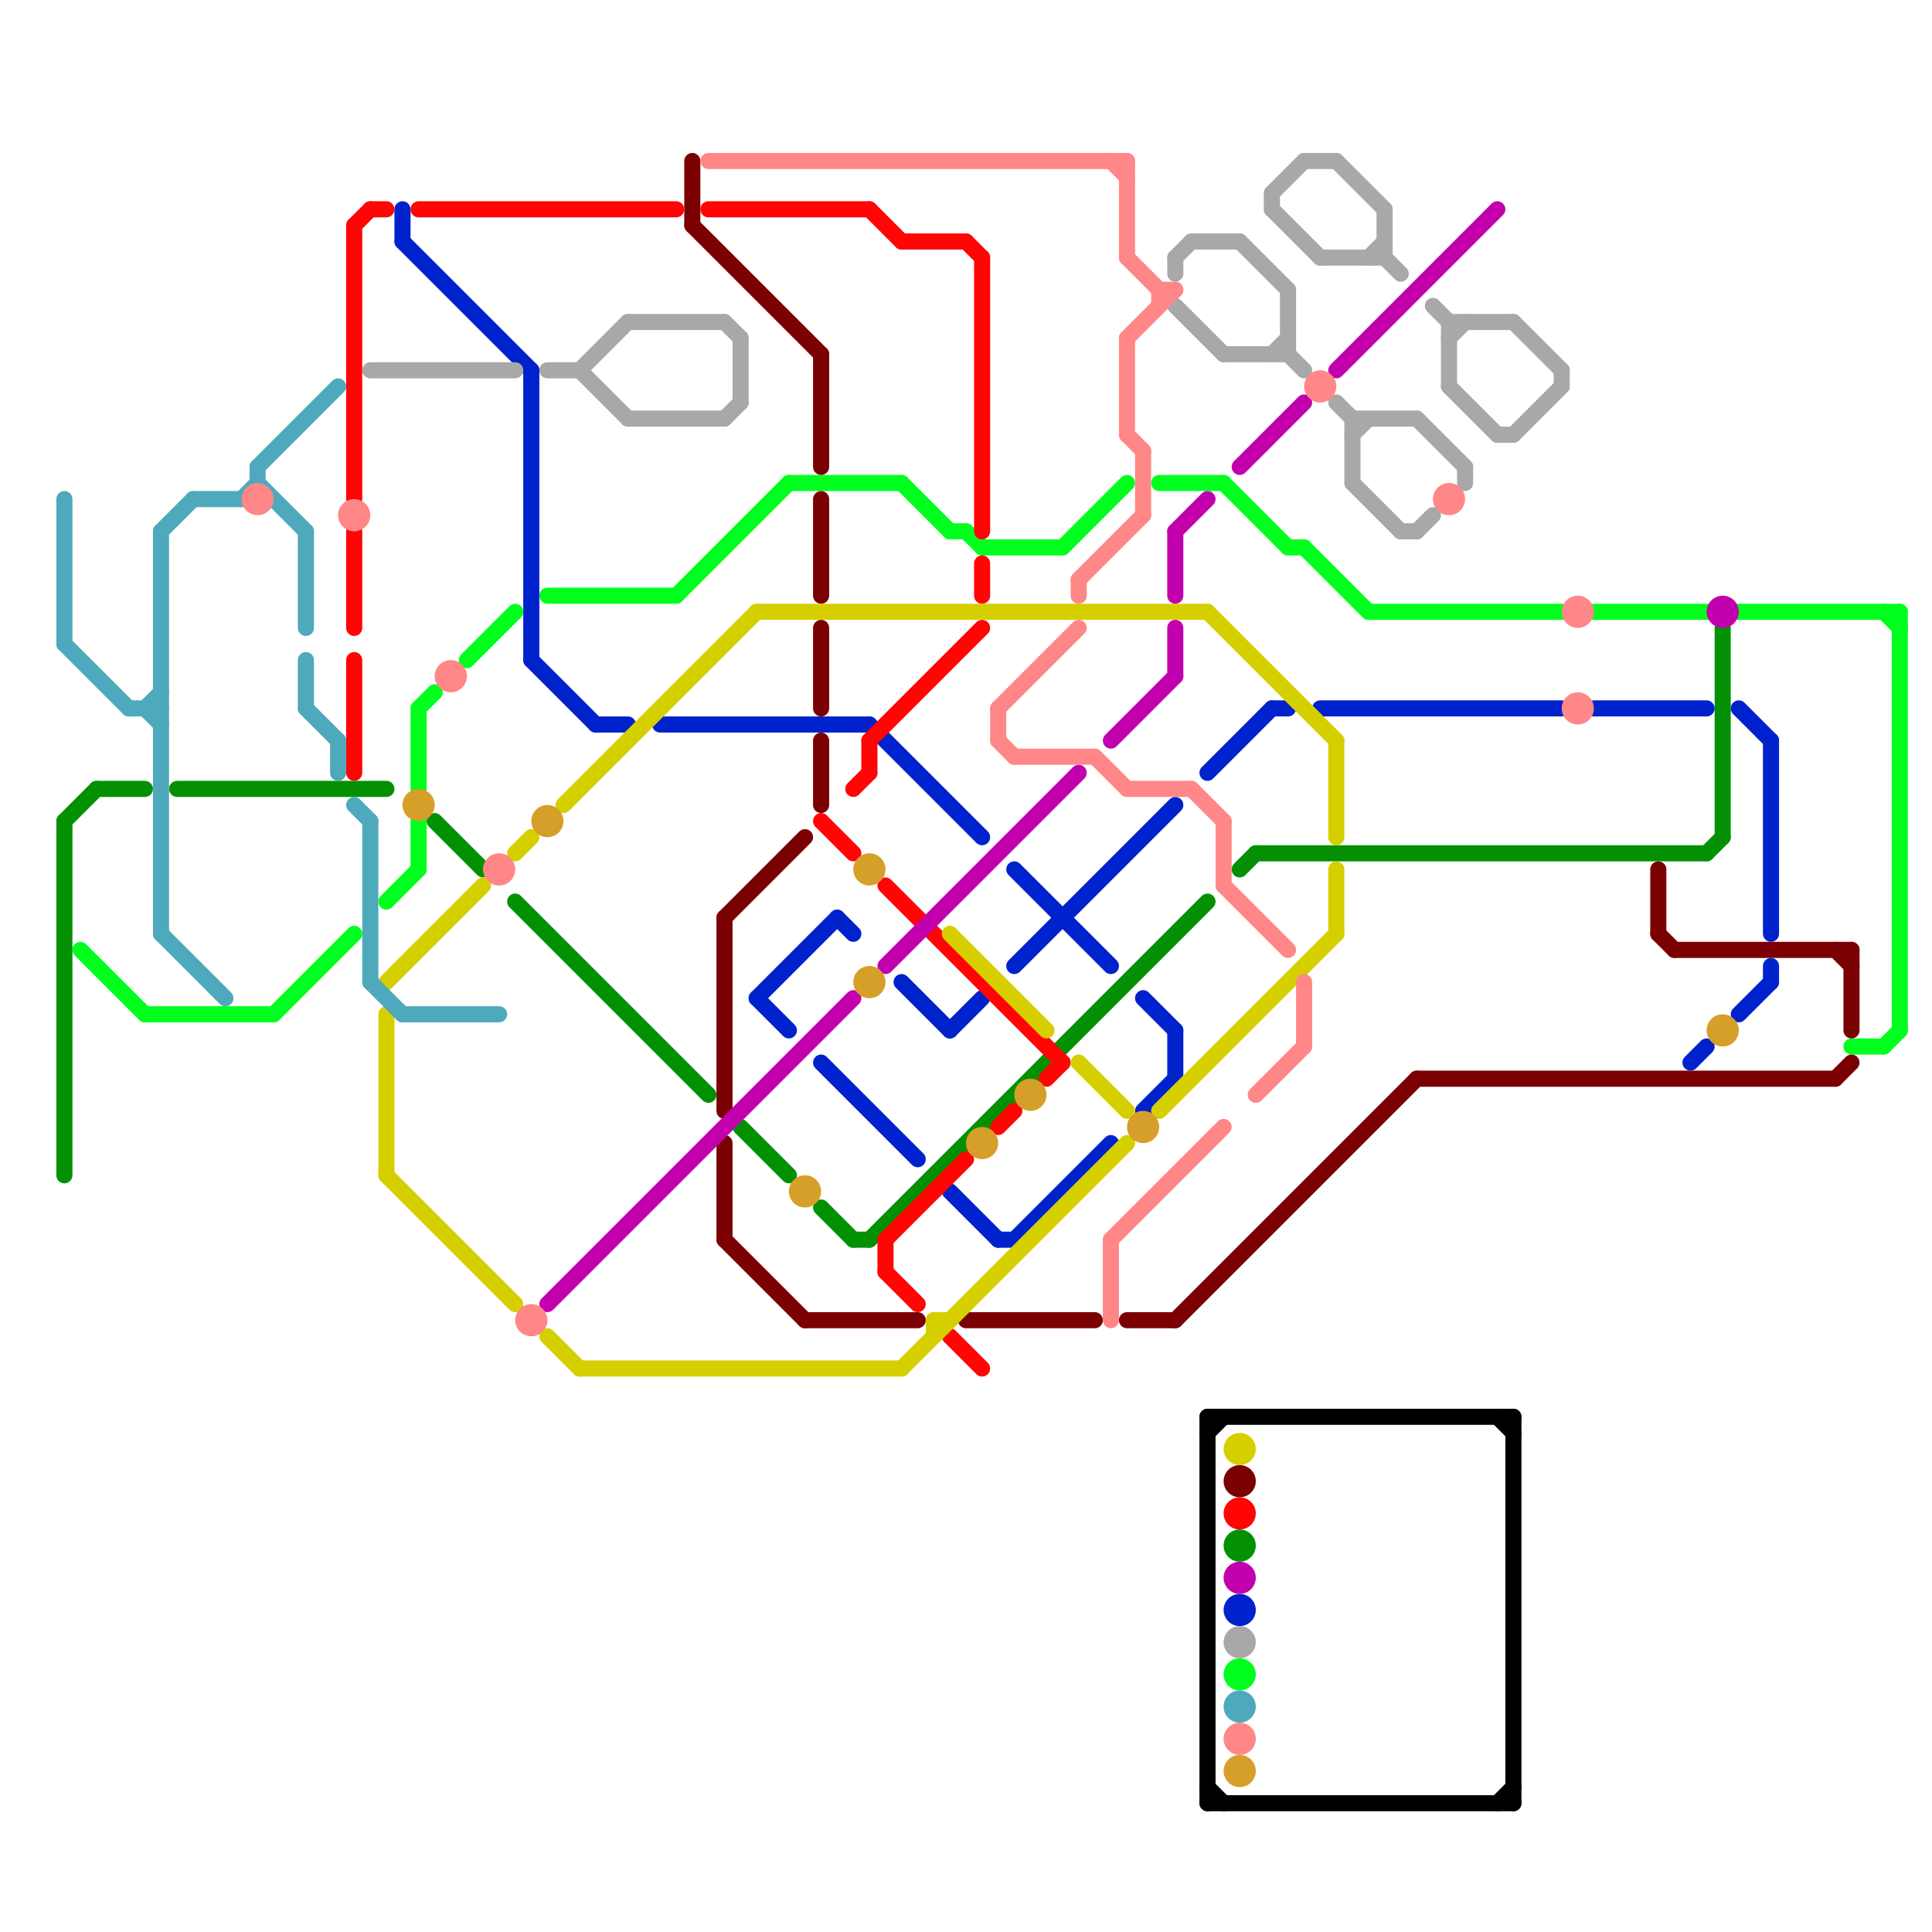 
<svg version="1.1" xmlns="http://www.w3.org/2000/svg" viewBox="0 0 120 120">
<style>text { font: 1px Helvetica; font-weight: 600; white-space: pre; dominant-baseline: central; } line { stroke-width: 1; fill: none; stroke-linecap: round; stroke-linejoin: round; } .c0 { stroke: #039103 } .c1 { stroke: #00ff1e } .c2 { stroke: #0022cc } .c3 { stroke: #7a0002 } .c4 { stroke: #ff0505 } .c5 { stroke: #a8a8a8 } .c6 { stroke: #d6cf00 } .c7 { stroke: #c200ae } .c8 { stroke: #4ea9bc } .c9 { stroke: #ff8787 } .c10 { stroke: #d69f29 } .c11 { stroke: #000000 } .w1 { stroke-width: 1; }</style><defs><g id="wm-xf"><circle r="1.2" fill="#000"/><circle r="0.9" fill="#fff"/><circle r="0.6" fill="#000"/><circle r="0.3" fill="#fff"/></g><g id="wm"><circle r="0.6" fill="#000"/><circle r="0.3" fill="#fff"/></g></defs><line class="c0 " x1="106" y1="53" x2="107" y2="52"/><line class="c0 " x1="51" y1="75" x2="53" y2="77"/><line class="c0 " x1="53" y1="77" x2="54" y2="77"/><line class="c0 " x1="27" y1="51" x2="30" y2="54"/><line class="c0 " x1="78" y1="53" x2="106" y2="53"/><line class="c0 " x1="4" y1="51" x2="4" y2="73"/><line class="c0 " x1="54" y1="77" x2="75" y2="56"/><line class="c0 " x1="32" y1="56" x2="44" y2="68"/><line class="c0 " x1="46" y1="70" x2="49" y2="73"/><line class="c0 " x1="6" y1="49" x2="9" y2="49"/><line class="c0 " x1="77" y1="54" x2="78" y2="53"/><line class="c0 " x1="11" y1="49" x2="24" y2="49"/><line class="c0 " x1="4" y1="51" x2="6" y2="49"/><line class="c0 " x1="107" y1="39" x2="107" y2="52"/><circle cx="77" cy="96" r="1" fill="#039103" /><line class="c1 " x1="59" y1="33" x2="60" y2="33"/><line class="c1 " x1="81" y1="34" x2="85" y2="38"/><line class="c1 " x1="26" y1="44" x2="27" y2="43"/><line class="c1 " x1="9" y1="63" x2="17" y2="63"/><line class="c1 " x1="99" y1="38" x2="106" y2="38"/><line class="c1 " x1="117" y1="38" x2="118" y2="39"/><line class="c1 " x1="34" y1="37" x2="42" y2="37"/><line class="c1 " x1="72" y1="30" x2="76" y2="30"/><line class="c1 " x1="26" y1="51" x2="26" y2="54"/><line class="c1 " x1="5" y1="59" x2="9" y2="63"/><line class="c1 " x1="26" y1="44" x2="26" y2="49"/><line class="c1 " x1="118" y1="38" x2="118" y2="64"/><line class="c1 " x1="17" y1="63" x2="22" y2="58"/><line class="c1 " x1="60" y1="33" x2="61" y2="34"/><line class="c1 " x1="49" y1="30" x2="56" y2="30"/><line class="c1 " x1="42" y1="37" x2="49" y2="30"/><line class="c1 " x1="29" y1="41" x2="32" y2="38"/><line class="c1 " x1="85" y1="38" x2="97" y2="38"/><line class="c1 " x1="66" y1="34" x2="70" y2="30"/><line class="c1 " x1="61" y1="34" x2="66" y2="34"/><line class="c1 " x1="24" y1="56" x2="26" y2="54"/><line class="c1 " x1="56" y1="30" x2="59" y2="33"/><line class="c1 " x1="76" y1="30" x2="80" y2="34"/><line class="c1 " x1="108" y1="38" x2="118" y2="38"/><line class="c1 " x1="117" y1="65" x2="118" y2="64"/><line class="c1 " x1="80" y1="34" x2="81" y2="34"/><line class="c1 " x1="115" y1="65" x2="117" y2="65"/><circle cx="77" cy="104" r="1" fill="#00ff1e" /><line class="c2 " x1="63" y1="60" x2="73" y2="50"/><line class="c2 " x1="52" y1="57" x2="53" y2="58"/><line class="c2 " x1="63" y1="54" x2="69" y2="60"/><line class="c2 " x1="25" y1="13" x2="25" y2="15"/><line class="c2 " x1="110" y1="46" x2="110" y2="58"/><line class="c2 " x1="105" y1="66" x2="106" y2="65"/><line class="c2 " x1="51" y1="66" x2="57" y2="72"/><line class="c2 " x1="37" y1="45" x2="39" y2="45"/><line class="c2 " x1="108" y1="63" x2="110" y2="61"/><line class="c2 " x1="59" y1="74" x2="62" y2="77"/><line class="c2 " x1="108" y1="44" x2="110" y2="46"/><line class="c2 " x1="59" y1="64" x2="61" y2="62"/><line class="c2 " x1="73" y1="64" x2="73" y2="67"/><line class="c2 " x1="47" y1="62" x2="52" y2="57"/><line class="c2 " x1="47" y1="62" x2="49" y2="64"/><line class="c2 " x1="62" y1="77" x2="63" y2="77"/><line class="c2 " x1="33" y1="23" x2="33" y2="41"/><line class="c2 " x1="71" y1="62" x2="73" y2="64"/><line class="c2 " x1="79" y1="44" x2="80" y2="44"/><line class="c2 " x1="110" y1="60" x2="110" y2="61"/><line class="c2 " x1="33" y1="41" x2="37" y2="45"/><line class="c2 " x1="25" y1="15" x2="33" y2="23"/><line class="c2 " x1="63" y1="77" x2="69" y2="71"/><line class="c2 " x1="41" y1="45" x2="54" y2="45"/><line class="c2 " x1="71" y1="69" x2="73" y2="67"/><line class="c2 " x1="82" y1="44" x2="97" y2="44"/><line class="c2 " x1="99" y1="44" x2="106" y2="44"/><line class="c2 " x1="75" y1="48" x2="79" y2="44"/><line class="c2 " x1="56" y1="61" x2="59" y2="64"/><line class="c2 " x1="54" y1="45" x2="61" y2="52"/><circle cx="77" cy="100" r="1" fill="#0022cc" /><line class="c3 " x1="73" y1="82" x2="88" y2="67"/><line class="c3 " x1="103" y1="54" x2="103" y2="58"/><line class="c3 " x1="103" y1="58" x2="104" y2="59"/><line class="c3 " x1="45" y1="71" x2="45" y2="77"/><line class="c3 " x1="51" y1="31" x2="51" y2="37"/><line class="c3 " x1="88" y1="67" x2="114" y2="67"/><line class="c3 " x1="114" y1="67" x2="115" y2="66"/><line class="c3 " x1="43" y1="14" x2="51" y2="22"/><line class="c3 " x1="70" y1="82" x2="73" y2="82"/><line class="c3 " x1="50" y1="82" x2="57" y2="82"/><line class="c3 " x1="45" y1="57" x2="45" y2="69"/><line class="c3 " x1="51" y1="22" x2="51" y2="29"/><line class="c3 " x1="115" y1="59" x2="115" y2="64"/><line class="c3 " x1="114" y1="59" x2="115" y2="60"/><line class="c3 " x1="51" y1="39" x2="51" y2="44"/><line class="c3 " x1="43" y1="10" x2="43" y2="14"/><line class="c3 " x1="51" y1="46" x2="51" y2="50"/><line class="c3 " x1="45" y1="77" x2="50" y2="82"/><line class="c3 " x1="45" y1="57" x2="50" y2="52"/><line class="c3 " x1="60" y1="82" x2="68" y2="82"/><line class="c3 " x1="104" y1="59" x2="115" y2="59"/><circle cx="77" cy="92" r="1" fill="#7a0002" /><line class="c4 " x1="55" y1="77" x2="55" y2="79"/><line class="c4 " x1="55" y1="77" x2="60" y2="72"/><line class="c4 " x1="56" y1="15" x2="60" y2="15"/><line class="c4 " x1="61" y1="16" x2="61" y2="33"/><line class="c4 " x1="54" y1="13" x2="56" y2="15"/><line class="c4 " x1="54" y1="46" x2="54" y2="48"/><line class="c4 " x1="60" y1="15" x2="61" y2="16"/><line class="c4 " x1="55" y1="55" x2="66" y2="66"/><line class="c4 " x1="22" y1="14" x2="23" y2="13"/><line class="c4 " x1="51" y1="51" x2="53" y2="53"/><line class="c4 " x1="22" y1="33" x2="22" y2="39"/><line class="c4 " x1="59" y1="83" x2="61" y2="85"/><line class="c4 " x1="61" y1="35" x2="61" y2="37"/><line class="c4 " x1="53" y1="49" x2="54" y2="48"/><line class="c4 " x1="65" y1="67" x2="66" y2="66"/><line class="c4 " x1="23" y1="13" x2="24" y2="13"/><line class="c4 " x1="44" y1="13" x2="54" y2="13"/><line class="c4 " x1="26" y1="13" x2="42" y2="13"/><line class="c4 " x1="22" y1="41" x2="22" y2="48"/><line class="c4 " x1="55" y1="79" x2="57" y2="81"/><line class="c4 " x1="22" y1="14" x2="22" y2="31"/><line class="c4 " x1="62" y1="70" x2="63" y2="69"/><line class="c4 " x1="54" y1="46" x2="61" y2="39"/><circle cx="77" cy="94" r="1" fill="#ff0505" /><line class="c5 " x1="73" y1="16" x2="73" y2="17"/><line class="c5 " x1="23" y1="23" x2="32" y2="23"/><line class="c5 " x1="93" y1="27" x2="94" y2="27"/><line class="c5 " x1="77" y1="15" x2="80" y2="18"/><line class="c5 " x1="82" y1="16" x2="86" y2="16"/><line class="c5 " x1="46" y1="21" x2="46" y2="25"/><line class="c5 " x1="73" y1="16" x2="74" y2="15"/><line class="c5 " x1="36" y1="23" x2="39" y2="20"/><line class="c5 " x1="39" y1="26" x2="45" y2="26"/><line class="c5 " x1="85" y1="16" x2="86" y2="15"/><line class="c5 " x1="36" y1="23" x2="39" y2="26"/><line class="c5 " x1="79" y1="13" x2="82" y2="16"/><line class="c5 " x1="91" y1="29" x2="91" y2="30"/><line class="c5 " x1="45" y1="26" x2="46" y2="25"/><line class="c5 " x1="88" y1="33" x2="89" y2="32"/><line class="c5 " x1="83" y1="10" x2="86" y2="13"/><line class="c5 " x1="84" y1="30" x2="87" y2="33"/><line class="c5 " x1="79" y1="22" x2="80" y2="21"/><line class="c5 " x1="89" y1="19" x2="90" y2="20"/><line class="c5 " x1="73" y1="19" x2="76" y2="22"/><line class="c5 " x1="90" y1="20" x2="94" y2="20"/><line class="c5 " x1="80" y1="18" x2="80" y2="22"/><line class="c5 " x1="90" y1="21" x2="91" y2="20"/><line class="c5 " x1="80" y1="22" x2="81" y2="23"/><line class="c5 " x1="84" y1="26" x2="88" y2="26"/><line class="c5 " x1="97" y1="23" x2="97" y2="24"/><line class="c5 " x1="94" y1="20" x2="97" y2="23"/><line class="c5 " x1="74" y1="15" x2="77" y2="15"/><line class="c5 " x1="34" y1="23" x2="36" y2="23"/><line class="c5 " x1="81" y1="10" x2="83" y2="10"/><line class="c5 " x1="39" y1="20" x2="45" y2="20"/><line class="c5 " x1="87" y1="33" x2="88" y2="33"/><line class="c5 " x1="88" y1="26" x2="91" y2="29"/><line class="c5 " x1="79" y1="12" x2="79" y2="13"/><line class="c5 " x1="79" y1="12" x2="81" y2="10"/><line class="c5 " x1="76" y1="22" x2="80" y2="22"/><line class="c5 " x1="84" y1="27" x2="85" y2="26"/><line class="c5 " x1="45" y1="20" x2="46" y2="21"/><line class="c5 " x1="83" y1="25" x2="84" y2="26"/><line class="c5 " x1="90" y1="20" x2="90" y2="24"/><line class="c5 " x1="90" y1="24" x2="93" y2="27"/><line class="c5 " x1="86" y1="16" x2="87" y2="17"/><line class="c5 " x1="84" y1="26" x2="84" y2="30"/><line class="c5 " x1="94" y1="27" x2="97" y2="24"/><line class="c5 " x1="86" y1="13" x2="86" y2="16"/><circle cx="77" cy="102" r="1" fill="#a8a8a8" /><line class="c6 " x1="34" y1="83" x2="36" y2="85"/><line class="c6 " x1="56" y1="85" x2="70" y2="71"/><line class="c6 " x1="36" y1="85" x2="56" y2="85"/><line class="c6 " x1="72" y1="69" x2="83" y2="58"/><line class="c6 " x1="58" y1="82" x2="58" y2="83"/><line class="c6 " x1="58" y1="82" x2="59" y2="82"/><line class="c6 " x1="83" y1="54" x2="83" y2="58"/><line class="c6 " x1="24" y1="73" x2="32" y2="81"/><line class="c6 " x1="59" y1="58" x2="65" y2="64"/><line class="c6 " x1="32" y1="53" x2="33" y2="52"/><line class="c6 " x1="83" y1="46" x2="83" y2="52"/><line class="c6 " x1="67" y1="66" x2="70" y2="69"/><line class="c6 " x1="35" y1="50" x2="47" y2="38"/><line class="c6 " x1="24" y1="61" x2="30" y2="55"/><line class="c6 " x1="47" y1="38" x2="75" y2="38"/><line class="c6 " x1="24" y1="63" x2="24" y2="73"/><line class="c6 " x1="75" y1="38" x2="83" y2="46"/><circle cx="77" cy="90" r="1" fill="#d6cf00" /><line class="c7 " x1="73" y1="33" x2="75" y2="31"/><line class="c7 " x1="77" y1="29" x2="81" y2="25"/><line class="c7 " x1="73" y1="33" x2="73" y2="37"/><line class="c7 " x1="73" y1="39" x2="73" y2="42"/><line class="c7 " x1="55" y1="60" x2="67" y2="48"/><line class="c7 " x1="69" y1="46" x2="73" y2="42"/><line class="c7 " x1="83" y1="23" x2="93" y2="13"/><line class="c7 " x1="34" y1="81" x2="53" y2="62"/><circle cx="77" cy="98" r="1" fill="#c200ae" /><circle cx="107" cy="38" r="1" fill="#c200ae" /><line class="c8 " x1="15" y1="31" x2="16" y2="30"/><line class="c8 " x1="19" y1="33" x2="19" y2="39"/><line class="c8 " x1="16" y1="29" x2="16" y2="30"/><line class="c8 " x1="10" y1="33" x2="12" y2="31"/><line class="c8 " x1="12" y1="31" x2="15" y2="31"/><line class="c8 " x1="10" y1="58" x2="14" y2="62"/><line class="c8 " x1="23" y1="51" x2="23" y2="61"/><line class="c8 " x1="10" y1="33" x2="10" y2="58"/><line class="c8 " x1="19" y1="44" x2="21" y2="46"/><line class="c8 " x1="9" y1="44" x2="10" y2="43"/><line class="c8 " x1="4" y1="31" x2="4" y2="40"/><line class="c8 " x1="21" y1="46" x2="21" y2="48"/><line class="c8 " x1="8" y1="44" x2="10" y2="44"/><line class="c8 " x1="4" y1="40" x2="8" y2="44"/><line class="c8 " x1="22" y1="50" x2="23" y2="51"/><line class="c8 " x1="25" y1="63" x2="31" y2="63"/><line class="c8 " x1="19" y1="41" x2="19" y2="44"/><line class="c8 " x1="16" y1="30" x2="19" y2="33"/><line class="c8 " x1="16" y1="29" x2="21" y2="24"/><line class="c8 " x1="9" y1="44" x2="10" y2="45"/><line class="c8 " x1="23" y1="61" x2="25" y2="63"/><circle cx="77" cy="106" r="1" fill="#4ea9bc" /><line class="c9 " x1="62" y1="46" x2="63" y2="47"/><line class="c9 " x1="70" y1="27" x2="71" y2="28"/><line class="c9 " x1="67" y1="36" x2="71" y2="32"/><line class="c9 " x1="76" y1="51" x2="76" y2="55"/><line class="c9 " x1="74" y1="49" x2="76" y2="51"/><line class="c9 " x1="63" y1="47" x2="68" y2="47"/><line class="c9 " x1="70" y1="21" x2="73" y2="18"/><line class="c9 " x1="70" y1="16" x2="72" y2="18"/><line class="c9 " x1="67" y1="36" x2="67" y2="37"/><line class="c9 " x1="69" y1="77" x2="76" y2="70"/><line class="c9 " x1="71" y1="28" x2="71" y2="32"/><line class="c9 " x1="72" y1="18" x2="73" y2="18"/><line class="c9 " x1="70" y1="21" x2="70" y2="27"/><line class="c9 " x1="70" y1="49" x2="74" y2="49"/><line class="c9 " x1="44" y1="10" x2="70" y2="10"/><line class="c9 " x1="78" y1="68" x2="81" y2="65"/><line class="c9 " x1="68" y1="47" x2="70" y2="49"/><line class="c9 " x1="69" y1="10" x2="70" y2="11"/><line class="c9 " x1="69" y1="77" x2="69" y2="82"/><line class="c9 " x1="72" y1="18" x2="72" y2="19"/><line class="c9 " x1="62" y1="44" x2="62" y2="46"/><line class="c9 " x1="70" y1="10" x2="70" y2="16"/><line class="c9 " x1="62" y1="44" x2="67" y2="39"/><line class="c9 " x1="76" y1="55" x2="80" y2="59"/><line class="c9 " x1="81" y1="61" x2="81" y2="65"/><circle cx="77" cy="108" r="1" fill="#ff8787" /><circle cx="28" cy="42" r="1" fill="#ff8787" /><circle cx="16" cy="31" r="1" fill="#ff8787" /><circle cx="22" cy="32" r="1" fill="#ff8787" /><circle cx="33" cy="82" r="1" fill="#ff8787" /><circle cx="31" cy="54" r="1" fill="#ff8787" /><circle cx="82" cy="24" r="1" fill="#ff8787" /><circle cx="90" cy="31" r="1" fill="#ff8787" /><circle cx="98" cy="38" r="1" fill="#ff8787" /><circle cx="98" cy="44" r="1" fill="#ff8787" /><circle cx="26" cy="50" r="1" fill="#d69f29" /><circle cx="54" cy="61" r="1" fill="#d69f29" /><circle cx="61" cy="71" r="1" fill="#d69f29" /><circle cx="50" cy="74" r="1" fill="#d69f29" /><circle cx="34" cy="51" r="1" fill="#d69f29" /><circle cx="54" cy="54" r="1" fill="#d69f29" /><circle cx="64" cy="68" r="1" fill="#d69f29" /><circle cx="71" cy="70" r="1" fill="#d69f29" /><circle cx="77" cy="110" r="1" fill="#d69f29" /><circle cx="107" cy="64" r="1" fill="#d69f29" /><line class="c11 " x1="75" y1="111" x2="76" y2="112"/><line class="c11 " x1="93" y1="88" x2="94" y2="89"/><line class="c11 " x1="94" y1="88" x2="94" y2="112"/><line class="c11 " x1="75" y1="88" x2="94" y2="88"/><line class="c11 " x1="75" y1="112" x2="94" y2="112"/><line class="c11 " x1="93" y1="112" x2="94" y2="111"/><line class="c11 " x1="75" y1="89" x2="76" y2="88"/><line class="c11 " x1="75" y1="88" x2="75" y2="112"/>
</svg>
